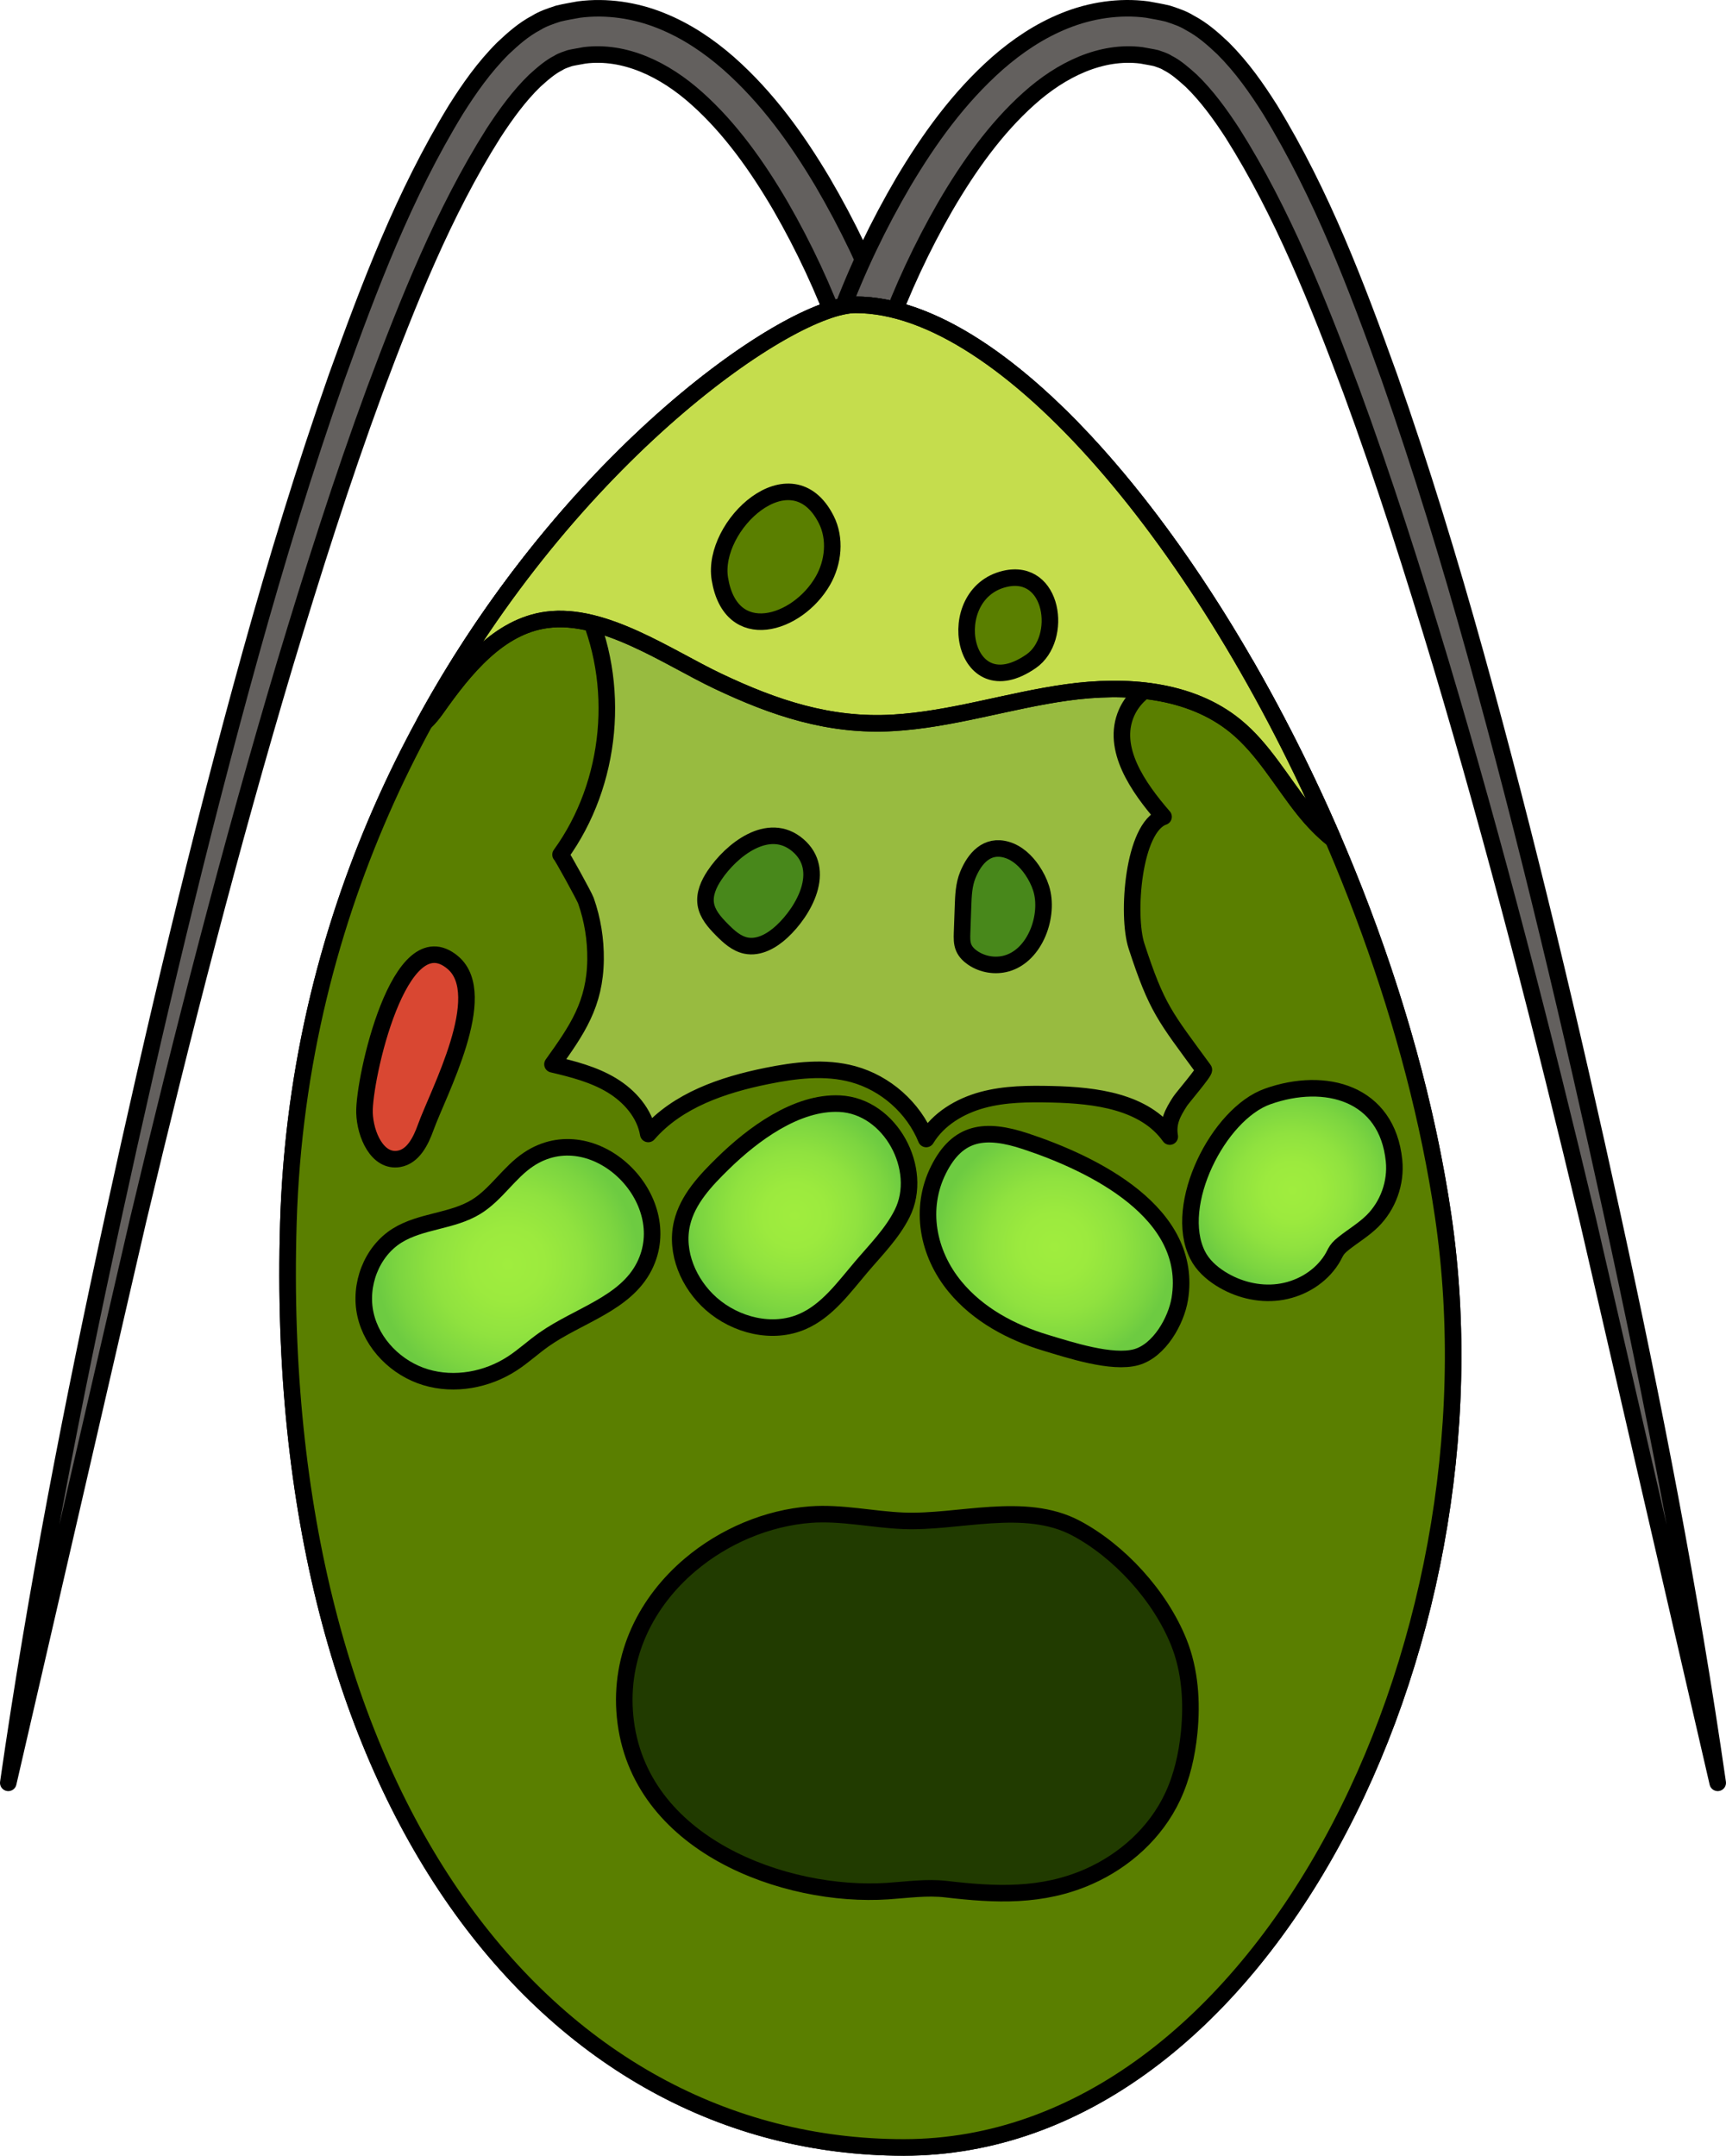 <?xml version="1.0" encoding="utf-8"?>
<!-- Generator: Adobe Illustrator 22.0.0, SVG Export Plug-In . SVG Version: 6.00 Build 0)  -->
<svg version="1.1" id="Layer_1" xmlns="http://www.w3.org/2000/svg" xmlns:xlink="http://www.w3.org/1999/xlink" x="0px" y="0px"
	 width="104.285px" height="130.255px" viewBox="0 0 104.285 130.255" enable-background="new 0 0 104.285 130.255"
	 xml:space="preserve">
<g>
	<path fill="#63605E" stroke="#000000" stroke-linecap="round" stroke-linejoin="round" stroke-miterlimit="10" d="M50.725,20.092
		c-0.939-2.587-2.162-5.208-3.559-7.626c-1.409-2.418-3.048-4.717-5.042-6.501c-1.978-1.782-4.387-2.927-6.806-2.621
		c-0.294,0.06-0.614,0.104-0.887,0.168c-0.226,0.086-0.458,0.139-0.697,0.293c-0.481,0.238-0.96,0.652-1.425,1.075
		c-0.924,0.892-1.745,2.015-2.5,3.178c-2.992,4.736-5.151,10.156-7.167,15.542c-1.994,5.419-3.743,10.943-5.415,16.492
		c-3.315,11.11-6.199,22.363-8.889,33.661L0.5,107.726c1.657-11.518,3.89-22.94,6.369-34.306
		c2.479-11.367,5.154-22.698,8.274-33.929c1.563-5.615,3.264-11.197,5.204-16.717c1.982-5.505,4.053-11.004,7.202-16.16
		c0.809-1.28,1.688-2.542,2.838-3.691c0.598-0.561,1.216-1.126,2.031-1.555c0.379-0.236,0.846-0.394,1.307-0.544
		c0.43-0.107,0.832-0.167,1.251-0.247c1.685-0.221,3.434,0.052,4.968,0.673c1.544,0.618,2.892,1.539,4.074,2.572
		c2.36,2.086,4.14,4.585,5.676,7.162c1.526,2.605,2.798,5.258,3.866,8.125c0.289,0.776-0.106,1.64-0.882,1.929
		c-0.776,0.289-1.64-0.106-1.929-0.882l-0.004-0.012L50.725,20.092z"/>
	<path fill="#63605E" stroke="#000000" stroke-linecap="round" stroke-linejoin="round" stroke-miterlimit="10" d="M50.725,19.108
		c1.068-2.867,2.34-5.52,3.866-8.125c1.536-2.577,3.316-5.075,5.676-7.162c1.182-1.032,2.53-1.954,4.074-2.572
		c1.534-0.621,3.283-0.895,4.968-0.673c0.419,0.08,0.82,0.14,1.251,0.247c0.462,0.15,0.928,0.308,1.307,0.544
		c0.815,0.429,1.433,0.994,2.031,1.555c1.15,1.15,2.029,2.412,2.838,3.691c3.149,5.156,5.22,10.655,7.202,16.16
		c1.939,5.52,3.641,11.102,5.204,16.717c3.12,11.231,5.795,22.562,8.273,33.929c2.479,11.366,4.712,22.788,6.369,34.306
		l-7.838-33.972c-2.69-11.298-5.574-22.551-8.889-33.661c-1.673-5.549-3.421-11.073-5.415-16.492
		c-2.016-5.387-4.175-10.806-7.167-15.542c-0.755-1.164-1.575-2.286-2.5-3.178c-0.465-0.423-0.944-0.837-1.425-1.075
		c-0.24-0.155-0.472-0.207-0.697-0.293c-0.274-0.064-0.594-0.108-0.887-0.168c-2.418-0.306-4.827,0.839-6.806,2.621
		c-1.994,1.784-3.633,4.083-5.042,6.501c-1.396,2.418-2.62,5.04-3.559,7.626l-0.019,0.051c-0.283,0.779-1.143,1.181-1.922,0.898
		c-0.779-0.283-1.181-1.143-0.898-1.922L50.725,19.108z"/>
	<path d="M51.693,18.418c-5.978,0-33.235,20.677-34.272,55.49c-1.037,34.812,15.703,55.848,37.182,55.848
		s36.442-30.072,32.59-56.292C83.342,47.243,64.485,18.418,51.693,18.418z"/>
	<path fill="#98BB40" stroke="#000000" stroke-linecap="round" stroke-linejoin="round" stroke-miterlimit="10" d="M51.693,18.418
		c-5.978,0-33.235,20.677-34.272,55.49c-1.037,34.812,15.703,55.848,37.182,55.848s36.442-30.072,32.59-56.292
		C83.342,47.243,64.485,18.418,51.693,18.418z"/>
	<path fill="#5A7F00" stroke="#000000" stroke-linecap="round" stroke-linejoin="round" stroke-miterlimit="10" d="M54.604,129.755
		c21.48,0,36.442-30.072,32.59-56.292c-1.683-11.456-6.23-23.408-11.885-33.237c-1.07-0.021-2.145,0.054-3.221,0.266
		c-1.63,0.322-3.363,1.066-4.027,2.588c-0.939,2.154,0.702,4.496,2.241,6.272c-1.845,0.636-2.239,5.961-1.633,7.816
		c1.24,3.796,1.711,4.24,4.067,7.466c0.074,0.101-1.303,1.707-1.437,1.916c-0.437,0.679-0.769,1.274-0.622,2.126
		c-1.517-2.129-4.489-2.496-7.102-2.556c-1.414-0.032-2.848-0.028-4.213,0.342c-1.365,0.37-2.671,1.148-3.401,2.359
		c-0.769-1.889-2.452-3.38-4.419-3.917c-1.692-0.462-3.493-0.239-5.212,0.11c-2.653,0.538-5.387,1.46-7.163,3.504
		c-0.21-1.251-1.128-2.293-2.215-2.947c-1.087-0.653-2.337-0.973-3.571-1.263c1.483-2.074,2.571-3.63,2.602-6.327
		c0.014-1.207-0.18-2.419-0.582-3.558c-0.096-0.273-1.502-2.823-1.532-2.783c3.126-4.313,3.685-10.35,1.403-15.163l0.046-6.407
		c-8.627,9.491-17.317,24.474-17.894,43.838C16.384,108.72,33.124,129.755,54.604,129.755z"/>
	<path fill="#D94732" stroke="#000000" stroke-linecap="round" stroke-linejoin="round" stroke-miterlimit="10" d="M22.023,67.235
		c0.038,1.32,0.778,3.01,2.08,2.788c0.86-0.146,1.32-1.074,1.615-1.894c0.757-2.107,3.951-8.017,1.644-9.966
		C24.129,55.43,21.966,65.233,22.023,67.235z"/>
	<path fill="#C5DD4D" stroke="#000000" stroke-linecap="round" stroke-linejoin="round" stroke-miterlimit="10" d="M78.799,48.95
		c0.51,0.635,1.096,1.247,1.744,1.761c-7.657-17.788-19.776-32.293-28.849-32.293c-3.952,0-17.201,9.044-26.029,25.228
		c0.262-0.244,0.499-0.537,0.696-0.817c1.699-2.408,3.763-4.991,6.685-5.376c3.453-0.456,7.323,2.279,10.328,3.705
		c3.401,1.614,6.739,2.741,10.566,2.521c3.558-0.204,6.992-1.349,10.522-1.84c3.53-0.491,7.424-0.22,10.185,2.033
		C76.345,45.259,77.427,47.24,78.799,48.95z"/>
	<path fill="none" stroke="#000000" stroke-linecap="round" stroke-linejoin="round" stroke-miterlimit="10" d="M78.799,48.95
		c0.51,0.635,1.096,1.247,1.744,1.761c-7.657-17.788-19.776-32.293-28.849-32.293c-3.952,0-17.201,9.044-26.029,25.228
		c0.262-0.244,0.499-0.537,0.696-0.817c1.699-2.408,3.763-4.991,6.685-5.376c3.453-0.456,7.323,2.279,10.328,3.705
		c3.401,1.614,6.739,2.741,10.566,2.521c3.558-0.204,6.992-1.349,10.522-1.84c3.53-0.491,7.424-0.22,10.185,2.033
		C76.345,45.259,77.427,47.24,78.799,48.95z"/>
	<radialGradient id="SVGID_1_" cx="30.69" cy="76.392" r="7.932" gradientUnits="userSpaceOnUse">
		<stop  offset="0" style="stop-color:#A0ED3E"/>
		<stop  offset="0.28" style="stop-color:#9CEA3E"/>
		<stop  offset="0.56" style="stop-color:#90E23F"/>
		<stop  offset="0.84" style="stop-color:#7CD540"/>
		<stop  offset="1" style="stop-color:#6DCB41"/>
	</radialGradient>
	<path fill="url(#SVGID_1_)" stroke="#000000" stroke-miterlimit="10" d="M31.938,70.054c-1.187,0.792-1.951,2.115-3.166,2.863
		c-1.449,0.892-3.331,0.841-4.775,1.74c-1.554,0.967-2.315,2.995-1.912,4.78c0.404,1.786,1.878,3.25,3.63,3.78
		s3.721,0.163,5.252-0.84c0.664-0.435,1.25-0.98,1.899-1.437c2.075-1.461,4.913-2.155,6.06-4.419
		C40.995,72.439,35.878,67.426,31.938,70.054z"/>
	<radialGradient id="SVGID_2_" cx="48.012" cy="73.449" r="6.841" gradientUnits="userSpaceOnUse">
		<stop  offset="0" style="stop-color:#A0ED3E"/>
		<stop  offset="0.28" style="stop-color:#9CEA3E"/>
		<stop  offset="0.56" style="stop-color:#90E23F"/>
		<stop  offset="0.84" style="stop-color:#7CD540"/>
		<stop  offset="1" style="stop-color:#6DCB41"/>
	</radialGradient>
	<path fill="url(#SVGID_2_)" stroke="#000000" stroke-miterlimit="10" d="M43.693,70.287c-1.062,1.038-2.142,2.178-2.485,3.624
		c-0.418,1.763,0.402,3.666,1.76,4.866c1.481,1.309,3.699,1.866,5.512,1.078c1.503-0.653,2.505-2.064,3.567-3.312
		c0.879-1.034,1.859-2.011,2.465-3.225c1.328-2.662-0.704-6.485-3.778-6.631C48.121,66.563,45.464,68.555,43.693,70.287z"/>
	<radialGradient id="SVGID_3_" cx="63.716" cy="75.323" r="7.232" gradientUnits="userSpaceOnUse">
		<stop  offset="0" style="stop-color:#A0ED3E"/>
		<stop  offset="0.28" style="stop-color:#9CEA3E"/>
		<stop  offset="0.56" style="stop-color:#90E23F"/>
		<stop  offset="0.84" style="stop-color:#7CD540"/>
		<stop  offset="1" style="stop-color:#6DCB41"/>
	</radialGradient>
	<path fill="url(#SVGID_3_)" stroke="#000000" stroke-miterlimit="10" d="M57.702,77.741c1.388,1.689,3.402,2.772,5.496,3.399
		c1.426,0.427,3.989,1.276,5.46,0.864c1.397-0.392,2.406-2.2,2.623-3.512c0.86-5.218-5.236-8.18-9.309-9.53
		c-2.447-0.811-4.1-0.599-5.258,1.701C55.528,73.015,56.047,75.727,57.702,77.741z"/>
	<radialGradient id="SVGID_4_" cx="78.088" cy="71.937" r="6.17" gradientUnits="userSpaceOnUse">
		<stop  offset="0" style="stop-color:#A0ED3E"/>
		<stop  offset="0.28" style="stop-color:#9CEA3E"/>
		<stop  offset="0.56" style="stop-color:#90E23F"/>
		<stop  offset="0.84" style="stop-color:#7CD540"/>
		<stop  offset="1" style="stop-color:#6DCB41"/>
	</radialGradient>
	<path fill="url(#SVGID_4_)" stroke="#000000" stroke-miterlimit="10" d="M72.356,75.829c0.301,0.601,0.818,1.072,1.386,1.431
		c1.032,0.652,2.284,0.972,3.495,0.82s2.368-0.79,3.084-1.779c0.429-0.592,0.286-0.714,0.859-1.168
		c0.573-0.454,1.21-0.831,1.731-1.344c0.955-0.94,1.453-2.324,1.317-3.657c-0.417-4.1-4.144-5.121-7.639-3.88
		C73.618,67.308,70.836,72.796,72.356,75.829z"/>
	<path fill="#48881B" stroke="#000000" stroke-linecap="round" stroke-linejoin="round" stroke-miterlimit="10" d="M43.167,52.892
		c-0.34,0.511-0.615,1.113-0.526,1.721c0.09,0.617,0.535,1.116,0.974,1.559c0.415,0.42,0.877,0.845,1.456,0.964
		c0.792,0.161,1.58-0.297,2.172-0.847c1.325-1.23,2.732-3.709,0.964-5.217C46.425,49.552,44.169,51.385,43.167,52.892z"/>
	<path fill="#48881B" stroke="#000000" stroke-linecap="round" stroke-linejoin="round" stroke-miterlimit="10" d="M58.475,52.87
		c-0.241,0.589-0.267,1.241-0.289,1.877c-0.019,0.538-0.038,1.075-0.057,1.613c-0.011,0.306-0.02,0.624,0.101,0.906
		c0.109,0.255,0.315,0.457,0.544,0.613c0.588,0.402,1.356,0.529,2.042,0.337c1.754-0.491,2.598-2.93,2.089-4.54
		c-0.124-0.391-0.313-0.76-0.544-1.099c-0.377-0.552-0.894-1.041-1.536-1.23C59.63,50.994,58.882,51.873,58.475,52.87z"/>
	<path fill="#5A7F00" stroke="#000000" stroke-linecap="round" stroke-linejoin="round" stroke-miterlimit="10" d="M49.718,35.092
		c-1.531,2.666-5.561,3.92-6.224-0.114c-0.53-3.225,4.319-7.746,6.427-3.586C50.502,32.541,50.359,33.976,49.718,35.092z"/>
	<path fill="#5A7F00" stroke="#000000" stroke-linecap="round" stroke-linejoin="round" stroke-miterlimit="10" d="M60.713,34.978
		c2.943-0.693,3.547,3.615,1.591,4.975C58.114,42.866,56.865,35.884,60.713,34.978z"/>
	<path fill="#213B00" stroke="#000000" stroke-linecap="round" stroke-linejoin="round" stroke-miterlimit="10" d="M41.684,94.562
		c-2.585,2.194-4.284,5.413-3.916,9.165c0.763,7.761,9.684,10.956,15.875,10.54c1.175-0.079,2.355-0.254,3.525-0.117
		c2.962,0.348,5.792,0.488,8.626-0.769c2.134-0.946,4.027-2.619,5.06-4.826c0.563-1.202,0.861-2.531,0.996-3.868
		c0.185-1.84,0.057-3.749-0.625-5.45c-1.139-2.841-3.624-5.527-6.207-6.899c-3.118-1.656-7.1-0.309-10.438-0.446
		c-1.876-0.077-3.742-0.516-5.615-0.375C46.376,91.712,43.748,92.811,41.684,94.562z"/>
</g>
</svg>
